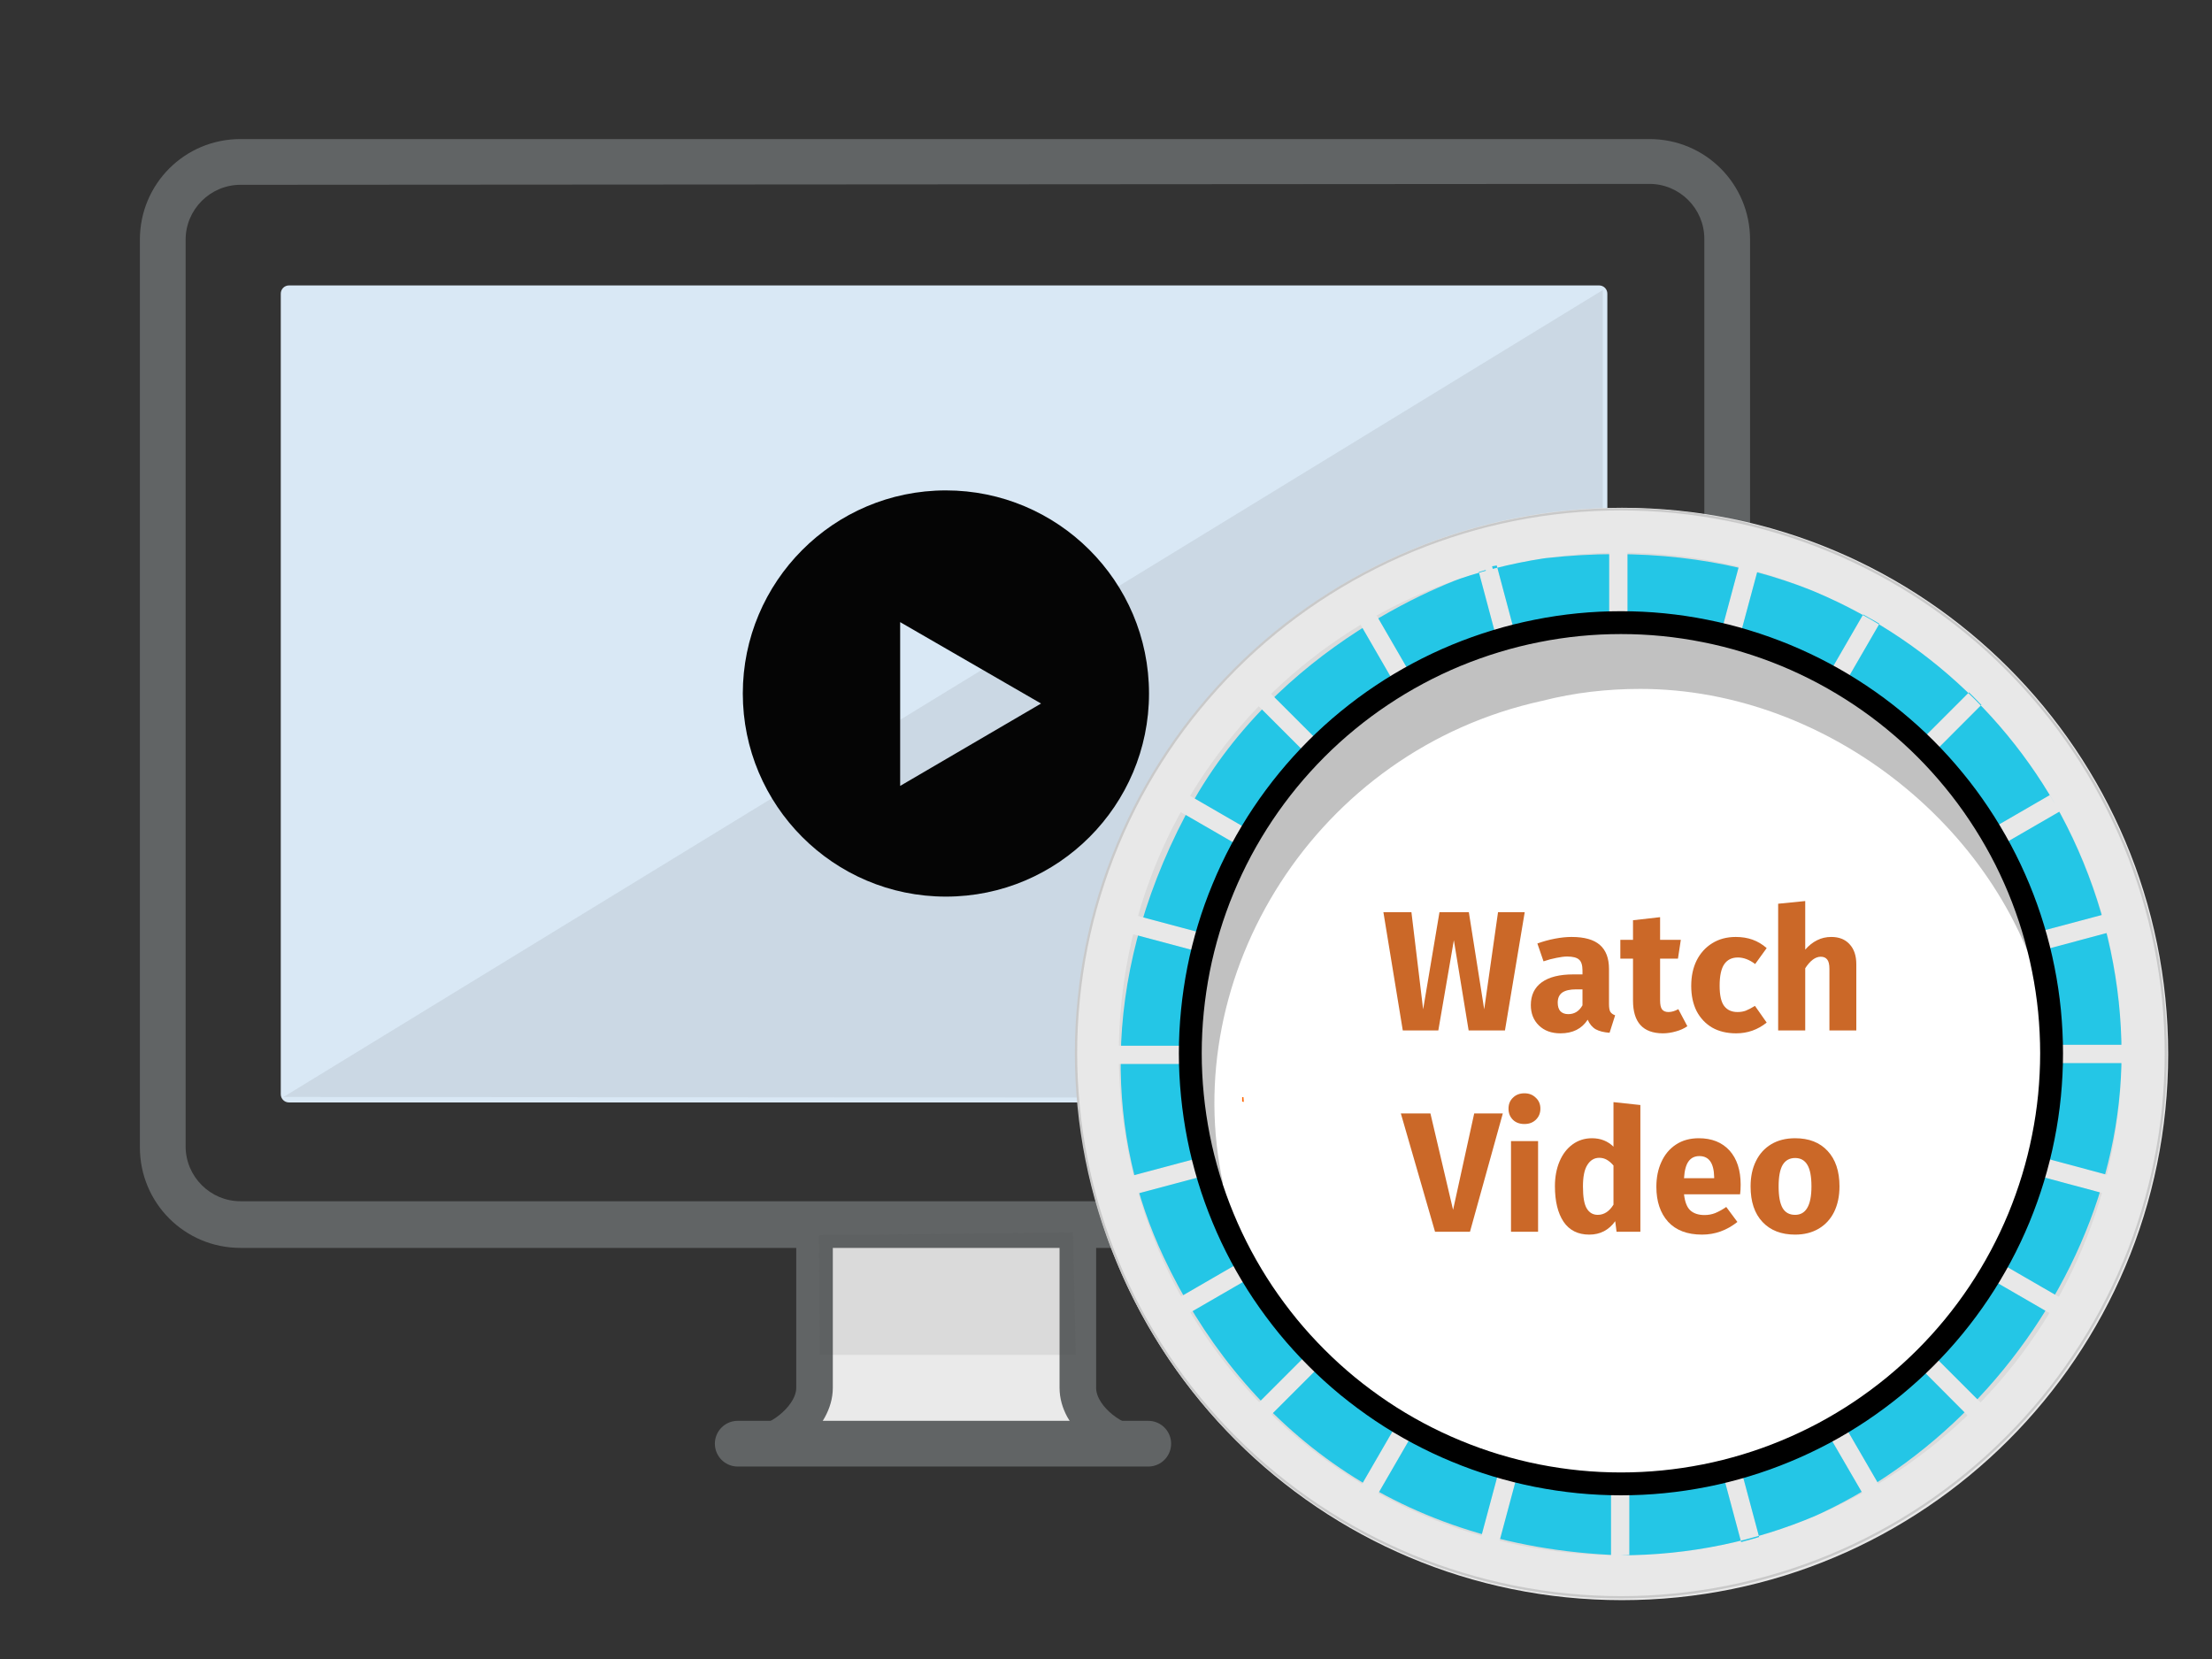 <?xml version="1.0" encoding="UTF-8"?>
<svg xmlns="http://www.w3.org/2000/svg" xmlns:xlink="http://www.w3.org/1999/xlink" width="240" viewBox="0 0 180 135" height="180" preserveAspectRatio="xMidYMid meet">
  <rect x="0" y="0" width="180" height="135" fill="#333333" stroke="none"/>
  <defs>
    <g></g>
    <clipPath id="86ab118746">
      <path d="M 91 44 L 173 44 L 173 127 L 91 127 Z M 91 44 " clip-rule="nonzero"></path>
    </clipPath>
    <clipPath id="691f67ec65">
      <path d="M 172.637 85.766 C 172.637 108.25 154.398 126.562 131.84 126.562 C 109.281 126.562 91.043 108.324 91.043 85.766 C 91.043 63.207 109.281 44.969 131.84 44.969 C 154.398 44.969 172.637 63.207 172.637 85.766 Z M 131.914 55.242 C 115.016 55.242 101.242 68.938 101.242 85.914 C 101.242 102.887 114.941 116.586 131.914 116.586 C 148.891 116.586 162.438 102.887 162.438 85.914 C 162.438 68.938 148.664 55.242 131.914 55.242 Z M 117.547 30.078 L 117.25 31.938 L 116.059 30.523 L 130.352 84.051 L 131.617 85.914 L 131.84 83.68 Z M 91.562 44.594 L 92.309 46.309 L 90.594 45.637 L 129.828 84.871 L 131.84 85.84 L 130.871 83.902 Z M 76.375 70.203 L 77.938 71.395 L 76.004 71.695 L 129.531 85.988 L 131.766 85.766 L 129.906 84.5 Z M 76.004 99.984 L 77.863 100.281 L 76.301 101.473 L 129.828 87.18 L 131.691 85.914 L 129.457 85.691 Z M 90.594 125.969 L 92.309 125.223 L 91.637 126.934 L 130.871 87.699 L 131.84 85.691 L 129.906 86.656 Z M 116.207 141.156 L 117.398 139.59 L 117.695 141.527 L 132.062 88 L 131.84 85.766 L 130.574 87.625 Z M 145.984 141.527 L 146.281 139.664 L 147.473 141.23 L 133.105 87.551 L 131.84 85.691 L 131.617 87.922 Z M 171.895 127.008 L 171.148 125.297 L 173.012 125.969 L 133.777 86.734 L 131.766 85.766 L 132.734 87.699 Z M 187.156 101.398 L 185.594 100.207 L 187.527 99.91 L 134 85.543 L 131.766 85.766 L 133.625 87.031 Z M 187.527 71.621 L 185.668 71.32 L 187.23 70.129 L 133.703 84.426 L 131.84 85.691 L 134.074 85.914 Z M 172.938 45.637 L 171.223 46.383 L 171.895 44.668 L 132.66 83.902 L 131.691 85.914 L 133.703 84.945 Z M 147.324 30.449 L 146.133 31.863 L 145.836 29.93 L 131.469 83.457 L 131.691 85.691 L 132.957 83.828 Z M 132.438 28.215 L 131.691 29.93 L 130.945 28.215 L 130.945 83.68 L 131.691 85.84 L 132.438 83.68 Z M 103.625 35.586 L 103.848 37.449 L 102.285 36.258 L 130.055 84.277 L 131.766 85.691 L 131.395 83.531 Z M 82.332 56.359 L 83.523 57.922 L 81.586 57.699 L 129.605 85.469 L 131.84 85.84 L 130.426 84.203 Z M 74.293 85.094 L 76.004 85.84 L 74.293 86.582 L 129.754 86.582 L 131.914 85.84 L 129.906 85.094 Z M 81.586 113.906 L 83.449 113.684 L 82.258 115.246 L 130.277 87.477 L 131.691 85.766 L 129.531 86.137 Z M 102.434 135.273 L 103.996 134.082 L 103.773 136.016 L 131.543 88 L 131.914 85.766 L 130.277 87.18 Z M 131.094 143.387 L 131.84 141.676 L 132.586 143.387 L 132.586 87.848 L 131.84 85.691 L 131.094 87.699 Z M 159.98 136.016 L 159.758 134.156 L 161.32 135.348 L 133.477 87.328 L 131.766 85.914 L 132.137 88.074 Z M 181.273 115.246 L 180.082 113.684 L 182.02 113.906 L 134 86.137 L 131.766 85.766 L 133.18 87.402 Z M 189.391 86.508 L 187.676 85.766 L 189.391 85.02 L 133.926 85.02 L 131.766 85.766 L 133.777 86.508 Z M 182.02 57.699 L 180.156 57.922 L 181.199 56.359 L 133.254 84.125 L 131.84 85.84 L 134 85.469 Z M 161.246 36.406 L 159.684 37.598 L 159.906 35.66 L 132.137 83.68 L 131.766 85.914 L 133.402 84.5 Z M 161.246 36.406 " clip-rule="nonzero"></path>
    </clipPath>
    <clipPath id="3989eec33a">
      <path d="M 91 45 L 173 45 L 173 127 L 91 127 Z M 91 45 " clip-rule="nonzero"></path>
    </clipPath>
    <clipPath id="94c989b6af">
      <path d="M 172.637 85.766 C 172.637 108.25 154.398 126.562 131.84 126.562 C 109.281 126.562 91.043 108.324 91.043 85.766 C 91.043 63.207 109.281 44.969 131.84 44.969 C 154.398 44.969 172.637 63.207 172.637 85.766 Z M 131.914 55.242 C 115.016 55.242 101.242 68.938 101.242 85.914 C 101.242 102.887 114.941 116.586 131.914 116.586 C 148.891 116.586 162.438 102.887 162.438 85.914 C 162.438 68.938 148.664 55.242 131.914 55.242 Z M 117.547 30.078 L 117.25 31.938 L 116.059 30.523 L 130.352 84.051 L 131.617 85.914 L 131.84 83.68 Z M 91.562 44.594 L 92.309 46.309 L 90.594 45.637 L 129.828 84.871 L 131.84 85.84 L 130.871 83.902 Z M 76.375 70.203 L 77.938 71.395 L 76.004 71.695 L 129.531 85.988 L 131.766 85.766 L 129.906 84.5 Z M 76.004 99.984 L 77.863 100.281 L 76.301 101.473 L 129.828 87.18 L 131.691 85.914 L 129.457 85.691 Z M 90.594 125.969 L 92.309 125.223 L 91.637 126.934 L 130.871 87.699 L 131.84 85.691 L 129.906 86.656 Z M 116.207 141.156 L 117.398 139.59 L 117.695 141.527 L 132.062 88 L 131.84 85.766 L 130.574 87.625 Z M 145.984 141.527 L 146.281 139.664 L 147.473 141.23 L 133.105 87.551 L 131.84 85.691 L 131.617 87.922 Z M 171.895 127.008 L 171.148 125.297 L 173.012 125.969 L 133.777 86.734 L 131.766 85.766 L 132.734 87.699 Z M 187.156 101.398 L 185.594 100.207 L 187.527 99.91 L 134 85.543 L 131.766 85.766 L 133.625 87.031 Z M 187.527 71.621 L 185.668 71.32 L 187.23 70.129 L 133.703 84.426 L 131.84 85.691 L 134.074 85.914 Z M 172.938 45.637 L 171.223 46.383 L 171.895 44.668 L 132.66 83.902 L 131.691 85.914 L 133.703 84.945 Z M 147.324 30.449 L 146.133 31.863 L 145.836 29.93 L 131.469 83.457 L 131.691 85.691 L 132.957 83.828 Z M 132.438 28.215 L 131.691 29.93 L 130.945 28.215 L 130.945 83.68 L 131.691 85.84 L 132.438 83.68 Z M 103.625 35.586 L 103.848 37.449 L 102.285 36.258 L 130.055 84.277 L 131.766 85.691 L 131.395 83.531 Z M 82.332 56.359 L 83.523 57.922 L 81.586 57.699 L 129.605 85.469 L 131.84 85.84 L 130.426 84.203 Z M 74.293 85.094 L 76.004 85.84 L 74.293 86.582 L 129.754 86.582 L 131.914 85.84 L 129.906 85.094 Z M 81.586 113.906 L 83.449 113.684 L 82.258 115.246 L 130.277 87.477 L 131.691 85.766 L 129.531 86.137 Z M 102.434 135.273 L 103.996 134.082 L 103.773 136.016 L 131.543 88 L 131.914 85.766 L 130.277 87.18 Z M 131.094 143.387 L 131.84 141.676 L 132.586 143.387 L 132.586 87.848 L 131.84 85.691 L 131.094 87.699 Z M 159.98 136.016 L 159.758 134.156 L 161.32 135.348 L 133.477 87.328 L 131.766 85.914 L 132.137 88.074 Z M 181.273 115.246 L 180.082 113.684 L 182.02 113.906 L 134 86.137 L 131.766 85.766 L 133.18 87.402 Z M 189.391 86.508 L 187.676 85.766 L 189.391 85.02 L 133.926 85.02 L 131.766 85.766 L 133.777 86.508 Z M 182.02 57.699 L 180.156 57.922 L 181.199 56.359 L 133.254 84.125 L 131.84 85.84 L 134 85.469 Z M 161.246 36.406 L 159.684 37.598 L 159.906 35.66 L 132.137 83.68 L 131.766 85.914 L 133.402 84.5 Z M 161.246 36.406 " clip-rule="nonzero"></path>
    </clipPath>
    <clipPath id="c4a2fc1476">
      <path d="M 70 24 L 179.336 24 L 179.336 134.008 L 70 134.008 Z M 70 24 " clip-rule="nonzero"></path>
    </clipPath>
    <clipPath id="7c7fdd9b70">
      <path d="M 101.148 59.934 L 163.355 59.934 L 163.355 115.812 L 101.148 115.812 Z M 101.148 59.934 " clip-rule="nonzero"></path>
    </clipPath>
    <clipPath id="6556d16441">
      <path d="M 132.16 59.934 C 115.031 59.934 101.148 72.441 101.148 87.875 C 101.148 103.305 115.031 115.812 132.16 115.812 C 149.285 115.812 163.172 103.305 163.172 87.875 C 163.172 72.441 149.285 59.934 132.16 59.934 Z M 132.16 59.934 " clip-rule="nonzero"></path>
    </clipPath>
  </defs>
  <path stroke-linecap="round" transform="matrix(0.744, 0, 0, 0.744, 0.662, 0)" fill-opacity="1" fill="#eaeaea" fill-rule="nonzero" stroke-linejoin="round" d="M 82.201 157.901 C 84.499 157.701 88.198 154.899 88.198 151.798 L 88.198 133.702 L 116.999 133.702 L 116.999 151.798 C 116.999 154.899 120.598 157.602 123.001 157.901 Z M 82.201 157.901 " stroke="#616465" stroke-width="4" stroke-opacity="1" stroke-miterlimit="4"></path>
  <path stroke-linecap="round" transform="matrix(0.744, 0, 0, 0.744, 0.662, 0)" fill="none" stroke-linejoin="round" d="M 79.798 157.901 L 124.701 157.901 " stroke="#616465" stroke-width="5" stroke-opacity="1" stroke-miterlimit="4"></path>
  <path fill="#616465" d="M 134.223 14.965 C 136.68 14.965 138.688 16.973 138.688 19.43 L 138.688 93.285 C 138.688 95.742 136.68 97.75 134.223 97.75 L 19.57 97.75 C 17.113 97.75 15.105 95.742 15.105 93.285 L 15.105 19.504 C 15.105 17.047 17.113 15.039 19.57 15.039 L 134.223 14.965 M 134.223 11.316 L 19.57 11.316 C 15.031 11.316 11.383 14.965 11.383 19.504 L 11.383 93.359 C 11.383 97.898 15.031 101.547 19.57 101.547 L 134.223 101.547 C 138.766 101.547 142.41 97.898 142.41 93.359 L 142.41 19.504 C 142.41 14.965 138.766 11.316 134.223 11.316 Z M 134.223 11.316 " fill-opacity="1" fill-rule="nonzero"></path>
  <path fill="#d9e8f5" d="M 23.516 23.227 L 130.129 23.227 C 130.5 23.227 130.797 23.527 130.797 23.898 L 130.797 89.039 C 130.797 89.414 130.5 89.711 130.129 89.711 L 23.516 89.711 C 23.145 89.711 22.848 89.414 22.848 89.039 L 22.848 23.898 C 22.848 23.527 23.145 23.227 23.516 23.227 Z M 23.516 23.227 " fill-opacity="1" fill-rule="nonzero"></path>
  <path fill="#4d4d4d" d="M 130.426 23.602 L 23.07 89.266 L 130.426 89.34 Z M 130.426 23.602 " fill-opacity="0.1" fill-rule="nonzero"></path>
  <path fill="#050505" d="M 93.5 56.434 C 93.5 65.516 86.129 72.961 76.973 72.961 C 67.812 72.961 60.445 65.516 60.445 56.434 C 60.445 47.348 67.812 39.906 76.973 39.906 C 86.055 39.906 93.5 47.273 93.5 56.434 Z M 84.715 57.25 L 73.25 50.625 L 73.25 63.953 Z M 84.715 57.25 " fill-opacity="1" fill-rule="nonzero"></path>
  <path fill="#444444" d="M 167.723 85.766 C 167.723 86.918 167.668 88.07 167.555 89.215 C 167.441 90.363 167.273 91.504 167.047 92.633 C 166.824 93.766 166.543 94.883 166.207 95.988 C 165.875 97.09 165.484 98.176 165.043 99.242 C 164.602 100.305 164.109 101.348 163.566 102.363 C 163.023 103.383 162.43 104.371 161.789 105.328 C 161.148 106.289 160.461 107.211 159.73 108.105 C 159 108.996 158.227 109.848 157.41 110.664 C 156.594 111.48 155.742 112.254 154.852 112.984 C 153.957 113.719 153.031 114.402 152.074 115.043 C 151.113 115.684 150.129 116.277 149.109 116.82 C 148.094 117.363 147.051 117.855 145.984 118.297 C 144.922 118.738 143.836 119.129 142.73 119.461 C 141.629 119.797 140.512 120.078 139.379 120.301 C 138.25 120.527 137.109 120.695 135.961 120.809 C 134.812 120.922 133.664 120.98 132.512 120.98 C 131.355 120.98 130.207 120.922 129.059 120.809 C 127.91 120.695 126.77 120.527 125.641 120.301 C 124.508 120.078 123.391 119.797 122.289 119.461 C 121.184 119.129 120.102 118.738 119.035 118.297 C 117.969 117.855 116.926 117.363 115.91 116.82 C 114.895 116.277 113.906 115.684 112.945 115.043 C 111.988 114.402 111.062 113.719 110.172 112.984 C 109.277 112.254 108.426 111.48 107.609 110.664 C 106.793 109.848 106.02 108.996 105.289 108.105 C 104.559 107.211 103.871 106.289 103.23 105.328 C 102.59 104.371 101.996 103.383 101.453 102.363 C 100.91 101.348 100.418 100.305 99.977 99.242 C 99.535 98.176 99.148 97.09 98.812 95.988 C 98.477 94.883 98.199 93.766 97.973 92.633 C 97.746 91.504 97.578 90.363 97.465 89.215 C 97.352 88.07 97.297 86.918 97.297 85.766 C 97.297 84.613 97.352 83.461 97.465 82.312 C 97.578 81.164 97.746 80.027 97.973 78.895 C 98.199 77.762 98.477 76.645 98.812 75.543 C 99.148 74.438 99.535 73.355 99.977 72.289 C 100.418 71.223 100.91 70.184 101.453 69.164 C 101.996 68.148 102.59 67.16 103.23 66.199 C 103.871 65.242 104.559 64.316 105.289 63.426 C 106.02 62.535 106.793 61.68 107.609 60.863 C 108.426 60.051 109.277 59.277 110.172 58.543 C 111.062 57.812 111.988 57.125 112.945 56.484 C 113.906 55.844 114.895 55.254 115.91 54.707 C 116.926 54.164 117.969 53.672 119.035 53.23 C 120.102 52.789 121.184 52.402 122.289 52.066 C 123.391 51.73 124.508 51.453 125.641 51.227 C 126.77 51.004 127.91 50.832 129.059 50.719 C 130.207 50.605 131.355 50.551 132.512 50.551 C 133.664 50.551 134.812 50.605 135.961 50.719 C 137.109 50.832 138.25 51.004 139.379 51.227 C 140.512 51.453 141.629 51.73 142.73 52.066 C 143.836 52.402 144.922 52.789 145.984 53.23 C 147.051 53.672 148.094 54.164 149.109 54.707 C 150.129 55.254 151.113 55.844 152.074 56.484 C 153.031 57.125 153.957 57.812 154.852 58.543 C 155.742 59.277 156.594 60.051 157.41 60.863 C 158.227 61.68 159 62.535 159.73 63.426 C 160.461 64.316 161.148 65.242 161.789 66.199 C 162.43 67.16 163.023 68.148 163.566 69.164 C 164.109 70.184 164.602 71.223 165.043 72.289 C 165.484 73.355 165.875 74.438 166.207 75.543 C 166.543 76.645 166.824 77.762 167.047 78.895 C 167.273 80.027 167.441 81.164 167.555 82.312 C 167.668 83.461 167.723 84.613 167.723 85.766 Z M 167.723 85.766 " fill-opacity="1" fill-rule="nonzero"></path>
  <path fill="#ffffff" d="M 173.012 85.766 C 173.012 87.109 172.945 88.449 172.812 89.785 C 172.68 91.121 172.484 92.449 172.223 93.766 C 171.961 95.086 171.633 96.387 171.242 97.672 C 170.855 98.957 170.402 100.223 169.887 101.461 C 169.375 102.703 168.801 103.918 168.168 105.102 C 167.531 106.285 166.844 107.438 166.098 108.555 C 165.352 109.672 164.551 110.75 163.699 111.789 C 162.848 112.828 161.945 113.82 160.996 114.77 C 160.047 115.723 159.051 116.621 158.012 117.473 C 156.973 118.328 155.895 119.125 154.777 119.871 C 153.66 120.617 152.512 121.309 151.328 121.941 C 150.141 122.574 148.93 123.148 147.688 123.664 C 146.445 124.176 145.184 124.629 143.898 125.02 C 142.609 125.41 141.309 125.734 139.992 125.996 C 138.676 126.258 137.348 126.457 136.008 126.59 C 134.672 126.719 133.332 126.785 131.988 126.785 C 130.645 126.785 129.305 126.719 127.969 126.59 C 126.633 126.457 125.305 126.258 123.984 125.996 C 122.668 125.734 121.367 125.41 120.082 125.02 C 118.797 124.629 117.531 124.176 116.289 123.664 C 115.051 123.148 113.836 122.574 112.652 121.941 C 111.469 121.309 110.316 120.617 109.199 119.871 C 108.082 119.125 107.004 118.328 105.965 117.473 C 104.926 116.621 103.934 115.723 102.984 114.77 C 102.031 113.82 101.133 112.828 100.277 111.789 C 99.426 110.75 98.629 109.672 97.883 108.555 C 97.133 107.438 96.445 106.285 95.812 105.102 C 95.18 103.918 94.605 102.703 94.09 101.461 C 93.578 100.223 93.125 98.957 92.734 97.672 C 92.344 96.387 92.02 95.086 91.758 93.766 C 91.492 92.449 91.297 91.121 91.164 89.785 C 91.035 88.449 90.969 87.109 90.969 85.766 C 90.969 84.422 91.035 83.082 91.164 81.742 C 91.297 80.406 91.492 79.078 91.758 77.762 C 92.02 76.445 92.344 75.141 92.734 73.855 C 93.125 72.57 93.578 71.309 94.09 70.066 C 94.605 68.824 95.18 67.613 95.812 66.426 C 96.445 65.242 97.133 64.09 97.883 62.973 C 98.629 61.859 99.426 60.781 100.277 59.742 C 101.133 58.703 102.031 57.707 102.984 56.758 C 103.934 55.809 104.926 54.906 105.965 54.055 C 107.004 53.203 108.082 52.402 109.199 51.656 C 110.316 50.91 111.469 50.219 112.652 49.586 C 113.836 48.953 115.051 48.379 116.289 47.867 C 117.531 47.352 118.797 46.898 120.082 46.512 C 121.367 46.121 122.668 45.793 123.984 45.531 C 125.305 45.27 126.633 45.074 127.969 44.941 C 129.305 44.809 130.645 44.742 131.988 44.742 C 133.332 44.742 134.672 44.809 136.008 44.941 C 137.348 45.074 138.676 45.27 139.992 45.531 C 141.309 45.793 142.609 46.121 143.898 46.512 C 145.184 46.898 146.445 47.352 147.688 47.867 C 148.93 48.379 150.141 48.953 151.328 49.586 C 152.512 50.219 153.66 50.91 154.777 51.656 C 155.895 52.402 156.973 53.203 158.012 54.055 C 159.051 54.906 160.047 55.809 160.996 56.758 C 161.945 57.707 162.848 58.703 163.699 59.742 C 164.551 60.781 165.352 61.859 166.098 62.973 C 166.844 64.09 167.531 65.242 168.168 66.426 C 168.801 67.613 169.375 68.824 169.887 70.066 C 170.402 71.309 170.855 72.57 171.242 73.855 C 171.633 75.141 171.961 76.445 172.223 77.762 C 172.484 79.078 172.68 80.406 172.812 81.742 C 172.945 83.082 173.012 84.422 173.012 85.766 Z M 173.012 85.766 " fill-opacity="1" fill-rule="nonzero"></path>
  <path fill="#e8e8e8" d="M 131.469 50.996 C 151.941 50.996 166.832 65.441 166.832 85.914 C 166.832 106.387 151.941 120.531 131.469 120.531 C 110.996 120.531 96.922 105.793 96.922 85.316 L 97.371 84.352 C 97.371 63.875 112.559 52.859 130.648 50.922 M 131.988 41.32 C 107.422 41.32 87.543 61.195 87.543 85.766 C 87.543 110.332 107.422 130.211 131.988 130.211 C 156.559 130.211 176.434 110.332 176.434 85.766 C 176.434 61.195 156.559 41.32 131.988 41.32 Z M 131.988 41.32 " fill-opacity="1" fill-rule="nonzero"></path>
  <path fill="#444444" d="M 133.477 56.059 C 148.891 56.059 163.332 67.75 166.531 82.34 L 167.277 80.031 C 163.852 64.324 150.078 50.922 132.809 50.922 C 129.906 50.922 127 51.219 124.172 51.891 C 104.145 56.281 93.797 77.055 97.891 95.668 L 99.531 96.336 C 95.809 79.363 107.047 61.047 125.512 57.027 C 128.117 56.359 130.797 56.059 133.477 56.059 " fill-opacity="0.33" fill-rule="nonzero"></path>
  <g fill="#000000" fill-opacity="1">
    <g transform="translate(106.786, 81.712)">
      <g>
        <path d="M 9.812 -9.031 L 9.812 -8.672 L 8.812 -8.5 L 5.188 0.203 L 4.844 0.203 L 1.172 -8.5 L 0.156 -8.672 L 0.156 -9.031 L 3.812 -9.031 L 3.812 -8.672 L 2.594 -8.5 L 5.328 -1.859 L 8.062 -8.5 L 6.875 -8.672 L 6.875 -9.031 Z M 9.812 -9.031 "></path>
      </g>
    </g>
  </g>
  <g fill="#000000" fill-opacity="1">
    <g transform="translate(115.92, 81.712)">
      <g>
        <path d="M 2.547 -8.406 C 2.547 -8.207 2.473 -8.035 2.328 -7.891 C 2.191 -7.742 2.02 -7.672 1.812 -7.672 C 1.613 -7.672 1.441 -7.742 1.297 -7.891 C 1.16 -8.035 1.094 -8.207 1.094 -8.406 C 1.094 -8.602 1.16 -8.773 1.297 -8.922 C 1.441 -9.066 1.613 -9.141 1.812 -9.141 C 2.02 -9.141 2.191 -9.066 2.328 -8.922 C 2.473 -8.773 2.547 -8.602 2.547 -8.406 Z M 2.484 -0.469 L 3.578 -0.297 L 3.578 0 L 0.297 0 L 0.297 -0.297 L 1.375 -0.469 L 1.375 -5.859 L 0.469 -6.031 L 0.469 -6.328 L 2.484 -6.328 Z M 2.484 -0.469 "></path>
      </g>
    </g>
  </g>
  <g fill="#000000" fill-opacity="1">
    <g transform="translate(119.753, 81.712)">
      <g>
        <path d="M 4.875 -0.469 C 4.363 -0.062 3.77 0.141 3.094 0.141 C 1.363 0.141 0.5 -0.941 0.5 -3.109 C 0.5 -4.211 0.742 -5.051 1.234 -5.625 C 1.723 -6.207 2.441 -6.5 3.391 -6.5 C 3.879 -6.5 4.375 -6.445 4.875 -6.344 C 4.844 -6.488 4.828 -6.863 4.828 -7.469 L 4.828 -9.109 L 3.766 -9.266 L 3.766 -9.578 L 5.953 -9.578 L 5.953 -0.469 L 6.734 -0.297 L 6.734 0 L 4.953 0 Z M 1.719 -3.109 C 1.719 -2.254 1.859 -1.613 2.141 -1.188 C 2.43 -0.77 2.875 -0.562 3.469 -0.562 C 3.969 -0.562 4.422 -0.648 4.828 -0.828 L 4.828 -5.828 C 4.43 -5.91 3.977 -5.953 3.469 -5.953 C 2.301 -5.953 1.719 -5.004 1.719 -3.109 Z M 1.719 -3.109 "></path>
      </g>
    </g>
  </g>
  <g fill="#000000" fill-opacity="1">
    <g transform="translate(126.651, 81.712)">
      <g>
        <path d="M 1.75 -3.188 L 1.75 -3.062 C 1.75 -2.445 1.816 -1.969 1.953 -1.625 C 2.086 -1.281 2.297 -1.016 2.578 -0.828 C 2.867 -0.648 3.25 -0.562 3.719 -0.562 C 3.957 -0.562 4.242 -0.582 4.578 -0.625 C 4.91 -0.664 5.18 -0.711 5.391 -0.766 L 5.391 -0.391 C 5.18 -0.242 4.891 -0.117 4.516 -0.016 C 4.148 0.086 3.77 0.141 3.375 0.141 C 2.395 0.141 1.676 -0.125 1.219 -0.656 C 0.758 -1.188 0.531 -2.039 0.531 -3.219 C 0.531 -4.32 0.758 -5.145 1.219 -5.688 C 1.688 -6.227 2.352 -6.5 3.219 -6.5 C 4.832 -6.5 5.641 -5.578 5.641 -3.734 L 5.641 -3.188 Z M 3.219 -5.969 C 2.75 -5.969 2.391 -5.773 2.141 -5.391 C 1.891 -5.016 1.766 -4.457 1.766 -3.719 L 4.469 -3.719 C 4.469 -4.531 4.363 -5.109 4.156 -5.453 C 3.957 -5.797 3.645 -5.969 3.219 -5.969 Z M 3.219 -5.969 "></path>
      </g>
    </g>
  </g>
  <g fill="#000000" fill-opacity="1">
    <g transform="translate(132.775, 81.712)">
      <g>
        <path d="M 6.375 -3.203 C 6.375 -0.973 5.383 0.141 3.406 0.141 C 2.457 0.141 1.738 -0.145 1.25 -0.719 C 0.77 -1.289 0.531 -2.117 0.531 -3.203 C 0.531 -4.266 0.77 -5.078 1.25 -5.641 C 1.738 -6.211 2.477 -6.5 3.469 -6.5 C 4.426 -6.5 5.148 -6.223 5.641 -5.672 C 6.129 -5.117 6.375 -4.297 6.375 -3.203 Z M 5.156 -3.203 C 5.156 -4.172 5.016 -4.875 4.734 -5.312 C 4.453 -5.75 4.008 -5.969 3.406 -5.969 C 2.82 -5.969 2.395 -5.754 2.125 -5.328 C 1.863 -4.91 1.734 -4.203 1.734 -3.203 C 1.734 -2.18 1.867 -1.457 2.141 -1.031 C 2.41 -0.602 2.832 -0.391 3.406 -0.391 C 4 -0.391 4.438 -0.609 4.719 -1.047 C 5.008 -1.492 5.156 -2.211 5.156 -3.203 Z M 5.156 -3.203 "></path>
      </g>
    </g>
  </g>
  <g fill="#000000" fill-opacity="1">
    <g transform="translate(139.673, 81.712)">
      <g></g>
    </g>
  </g>
  <g fill="#000000" fill-opacity="1">
    <g transform="translate(143.122, 81.712)">
      <g>
        <path d="M 6.656 -7.297 C 6.656 -6.941 6.582 -6.633 6.438 -6.375 C 6.289 -6.125 6.078 -5.898 5.797 -5.703 C 5.523 -5.516 5.066 -5.297 4.422 -5.047 L 7.266 -2.453 C 7.703 -3.336 7.938 -4.148 7.969 -4.891 L 7 -5.078 L 7 -5.438 L 10.078 -5.438 L 10.078 -5.078 L 9.156 -4.891 C 8.812 -3.703 8.367 -2.711 7.828 -1.922 L 9.375 -0.531 L 10.484 -0.359 L 10.484 0 L 8.172 0 L 7.016 -1.047 C 6.547 -0.629 6.055 -0.328 5.547 -0.141 C 5.035 0.047 4.477 0.141 3.875 0.141 C 2.758 0.141 1.922 -0.078 1.359 -0.516 C 0.805 -0.953 0.531 -1.578 0.531 -2.391 C 0.531 -2.828 0.609 -3.203 0.766 -3.516 C 0.93 -3.836 1.148 -4.109 1.422 -4.328 C 1.703 -4.547 2.145 -4.77 2.75 -5 C 2.07 -5.656 1.734 -6.391 1.734 -7.203 C 1.734 -7.848 1.945 -8.336 2.375 -8.672 C 2.812 -9.004 3.438 -9.172 4.25 -9.172 C 5.031 -9.172 5.625 -9.008 6.031 -8.688 C 6.445 -8.375 6.656 -7.91 6.656 -7.297 Z M 4.062 -0.438 C 5.031 -0.438 5.859 -0.781 6.547 -1.469 L 3.188 -4.547 C 2.719 -4.348 2.375 -4.078 2.156 -3.734 C 1.945 -3.391 1.844 -2.969 1.844 -2.469 C 1.844 -1.82 2.031 -1.32 2.406 -0.969 C 2.789 -0.613 3.344 -0.438 4.062 -0.438 Z M 2.922 -7.344 C 2.922 -6.613 3.27 -5.988 3.969 -5.469 C 4.395 -5.625 4.703 -5.781 4.891 -5.938 C 5.086 -6.094 5.234 -6.281 5.328 -6.5 C 5.43 -6.727 5.484 -7.008 5.484 -7.344 C 5.484 -8.207 5.07 -8.641 4.25 -8.641 C 3.781 -8.641 3.441 -8.531 3.234 -8.312 C 3.023 -8.094 2.922 -7.77 2.922 -7.344 Z M 2.922 -7.344 "></path>
      </g>
    </g>
  </g>
  <g fill="#ff6600" fill-opacity="1">
    <g transform="translate(101.063, 98.311)">
      <g>
        <path d="M 9.25 0.203 L 8.906 0.203 L 6.562 -6.016 L 4.156 0.203 L 3.797 0.203 L 0.797 -8.5 L 0.016 -8.672 L 0.016 -9.031 L 3.469 -9.031 L 3.469 -8.672 L 2.141 -8.5 L 4.281 -2.141 L 6.719 -8.406 L 7.016 -8.406 L 9.359 -2.141 L 11.406 -8.5 L 10 -8.672 L 10 -9.031 L 13 -9.031 L 13 -8.672 L 12.203 -8.5 Z M 9.25 0.203 "></path>
      </g>
    </g>
  </g>
  <g fill="#ff6600" fill-opacity="1">
    <g transform="translate(112.979, 98.311)">
      <g>
        <path d="M 1.75 -3.188 L 1.75 -3.062 C 1.75 -2.445 1.816 -1.969 1.953 -1.625 C 2.086 -1.281 2.297 -1.016 2.578 -0.828 C 2.867 -0.648 3.25 -0.562 3.719 -0.562 C 3.957 -0.562 4.242 -0.582 4.578 -0.625 C 4.91 -0.664 5.18 -0.711 5.391 -0.766 L 5.391 -0.391 C 5.18 -0.242 4.891 -0.117 4.516 -0.016 C 4.148 0.086 3.77 0.141 3.375 0.141 C 2.395 0.141 1.676 -0.125 1.219 -0.656 C 0.758 -1.188 0.531 -2.039 0.531 -3.219 C 0.531 -4.32 0.758 -5.145 1.219 -5.688 C 1.688 -6.227 2.352 -6.5 3.219 -6.5 C 4.832 -6.5 5.641 -5.578 5.641 -3.734 L 5.641 -3.188 Z M 3.219 -5.969 C 2.75 -5.969 2.391 -5.773 2.141 -5.391 C 1.891 -5.016 1.766 -4.457 1.766 -3.719 L 4.469 -3.719 C 4.469 -4.531 4.363 -5.109 4.156 -5.453 C 3.957 -5.797 3.645 -5.969 3.219 -5.969 Z M 3.219 -5.969 "></path>
      </g>
    </g>
  </g>
  <g fill="#ff6600" fill-opacity="1">
    <g transform="translate(119.102, 98.311)">
      <g>
        <path d="M 5.156 -3.344 C 5.156 -4.164 5.008 -4.781 4.719 -5.188 C 4.438 -5.594 3.992 -5.797 3.391 -5.797 C 3.129 -5.797 2.867 -5.77 2.609 -5.719 C 2.348 -5.676 2.16 -5.629 2.047 -5.578 L 2.047 -0.547 C 2.422 -0.473 2.867 -0.438 3.391 -0.438 C 4.016 -0.438 4.461 -0.68 4.734 -1.172 C 5.016 -1.66 5.156 -2.383 5.156 -3.344 Z M 0.922 -9.109 L 0 -9.266 L 0 -9.578 L 2.047 -9.578 L 2.047 -7.312 C 2.047 -7.07 2.031 -6.625 2 -5.969 C 2.445 -6.32 3.016 -6.5 3.703 -6.5 C 4.555 -6.5 5.211 -6.238 5.672 -5.719 C 6.141 -5.195 6.375 -4.406 6.375 -3.344 C 6.375 -2.207 6.117 -1.344 5.609 -0.75 C 5.109 -0.156 4.379 0.141 3.422 0.141 C 3.035 0.141 2.609 0.094 2.141 0 C 1.68 -0.082 1.273 -0.191 0.922 -0.328 Z M 0.922 -9.109 "></path>
      </g>
    </g>
  </g>
  <g fill="#ff6600" fill-opacity="1">
    <g transform="translate(126, 98.311)">
      <g>
        <path d="M 2.547 -8.406 C 2.547 -8.207 2.473 -8.035 2.328 -7.891 C 2.191 -7.742 2.02 -7.672 1.812 -7.672 C 1.613 -7.672 1.441 -7.742 1.297 -7.891 C 1.16 -8.035 1.094 -8.207 1.094 -8.406 C 1.094 -8.602 1.16 -8.773 1.297 -8.922 C 1.441 -9.066 1.613 -9.141 1.812 -9.141 C 2.02 -9.141 2.191 -9.066 2.328 -8.922 C 2.473 -8.773 2.547 -8.602 2.547 -8.406 Z M 2.484 -0.469 L 3.578 -0.297 L 3.578 0 L 0.297 0 L 0.297 -0.297 L 1.375 -0.469 L 1.375 -5.859 L 0.469 -6.031 L 0.469 -6.328 L 2.484 -6.328 Z M 2.484 -0.469 "></path>
      </g>
    </g>
  </g>
  <g fill="#ff6600" fill-opacity="1">
    <g transform="translate(129.834, 98.311)">
      <g>
        <path d="M 2.188 -5.828 C 2.531 -6.016 2.895 -6.172 3.281 -6.297 C 3.676 -6.43 4.004 -6.5 4.266 -6.5 C 4.816 -6.5 5.227 -6.336 5.5 -6.016 C 5.781 -5.703 5.922 -5.242 5.922 -4.641 L 5.922 -0.469 L 6.688 -0.297 L 6.688 0 L 3.969 0 L 3.969 -0.297 L 4.797 -0.469 L 4.797 -4.516 C 4.797 -4.891 4.703 -5.18 4.516 -5.391 C 4.336 -5.609 4.062 -5.719 3.688 -5.719 C 3.281 -5.719 2.785 -5.648 2.203 -5.516 L 2.203 -0.469 L 3.047 -0.297 L 3.047 0 L 0.312 0 L 0.312 -0.297 L 1.078 -0.469 L 1.078 -5.859 L 0.312 -6.031 L 0.312 -6.328 L 2.125 -6.328 Z M 2.188 -5.828 "></path>
      </g>
    </g>
  </g>
  <g fill="#ff6600" fill-opacity="1">
    <g transform="translate(136.732, 98.311)">
      <g>
        <path d="M 3.125 -6.469 C 3.82 -6.469 4.332 -6.328 4.656 -6.047 C 4.977 -5.766 5.141 -5.332 5.141 -4.75 L 5.141 -0.469 L 5.938 -0.297 L 5.938 0 L 4.203 0 L 4.062 -0.641 C 3.551 -0.117 2.898 0.141 2.109 0.141 C 1.023 0.141 0.484 -0.488 0.484 -1.75 C 0.484 -2.176 0.566 -2.523 0.734 -2.797 C 0.898 -3.078 1.16 -3.289 1.516 -3.438 C 1.879 -3.582 2.398 -3.66 3.078 -3.672 L 4.031 -3.703 L 4.031 -4.688 C 4.031 -5.125 3.945 -5.445 3.781 -5.656 C 3.625 -5.863 3.379 -5.969 3.047 -5.969 C 2.598 -5.969 2.188 -5.859 1.812 -5.641 L 1.594 -4.859 L 1.219 -4.859 L 1.219 -6.234 C 1.938 -6.391 2.57 -6.469 3.125 -6.469 Z M 4.031 -3.234 L 3.141 -3.203 C 2.547 -3.18 2.141 -3.062 1.922 -2.844 C 1.711 -2.633 1.609 -2.285 1.609 -1.797 C 1.609 -1.004 1.926 -0.609 2.562 -0.609 C 2.875 -0.609 3.141 -0.641 3.359 -0.703 C 3.578 -0.773 3.801 -0.867 4.031 -0.984 Z M 4.031 -3.234 "></path>
      </g>
    </g>
  </g>
  <g fill="#ff6600" fill-opacity="1">
    <g transform="translate(142.855, 98.311)">
      <g>
        <path d="M 4.469 -6.5 L 4.469 -4.797 L 4.188 -4.797 L 3.797 -5.531 C 3.566 -5.531 3.297 -5.5 2.984 -5.438 C 2.68 -5.375 2.422 -5.297 2.203 -5.203 L 2.203 -0.469 L 3.281 -0.297 L 3.281 0 L 0.281 0 L 0.281 -0.297 L 1.078 -0.469 L 1.078 -5.859 L 0.281 -6.031 L 0.281 -6.328 L 2.125 -6.328 L 2.188 -5.547 C 2.457 -5.766 2.82 -5.977 3.281 -6.188 C 3.738 -6.395 4.102 -6.5 4.375 -6.5 Z M 4.469 -6.5 "></path>
      </g>
    </g>
  </g>
  <g fill="#ff6600" fill-opacity="1">
    <g transform="translate(147.449, 98.311)">
      <g>
        <path d="M 4.875 -1.781 C 4.875 -1.145 4.672 -0.664 4.266 -0.344 C 3.867 -0.02 3.285 0.141 2.516 0.141 C 2.203 0.141 1.852 0.102 1.469 0.031 C 1.094 -0.031 0.797 -0.102 0.578 -0.188 L 0.578 -1.734 L 0.875 -1.734 L 1.219 -0.859 C 1.551 -0.547 1.988 -0.391 2.531 -0.391 C 3.395 -0.391 3.828 -0.766 3.828 -1.516 C 3.828 -2.066 3.484 -2.457 2.797 -2.688 L 2.203 -2.891 C 1.742 -3.035 1.41 -3.18 1.203 -3.328 C 1.004 -3.484 0.848 -3.672 0.734 -3.891 C 0.617 -4.117 0.562 -4.391 0.562 -4.703 C 0.562 -5.254 0.75 -5.691 1.125 -6.016 C 1.508 -6.336 2.023 -6.5 2.672 -6.5 C 3.141 -6.5 3.719 -6.43 4.406 -6.297 L 4.406 -4.906 L 4.094 -4.906 L 3.812 -5.641 C 3.57 -5.859 3.195 -5.969 2.688 -5.969 C 2.32 -5.969 2.039 -5.875 1.844 -5.688 C 1.656 -5.508 1.562 -5.27 1.562 -4.969 C 1.562 -4.707 1.648 -4.488 1.828 -4.312 C 2.004 -4.145 2.266 -4 2.609 -3.875 C 3.273 -3.656 3.707 -3.492 3.906 -3.391 C 4.102 -3.285 4.273 -3.156 4.422 -3 C 4.566 -2.852 4.676 -2.68 4.75 -2.484 C 4.832 -2.297 4.875 -2.062 4.875 -1.781 Z M 4.875 -1.781 "></path>
      </g>
    </g>
  </g>
  <path fill="#4d4d4d" d="M 87.32 100.281 L 66.625 100.504 L 66.699 110.258 L 87.543 110.258 Z M 87.32 100.281 " fill-opacity="0.1" fill-rule="nonzero"></path>
  <path stroke-linecap="butt" transform="matrix(0.744, 0, 0, 0.744, 0.662, 0)" fill="none" stroke-linejoin="miter" d="M 235.999 115.201 C 235.999 117.148 235.904 119.094 235.715 121.031 C 235.521 122.972 235.238 124.898 234.855 126.807 C 234.472 128.717 234 130.606 233.433 132.474 C 232.866 134.337 232.211 136.168 231.465 137.968 C 230.715 139.773 229.881 141.53 228.963 143.246 C 228.044 144.967 227.042 146.635 225.956 148.257 C 224.87 149.878 223.711 151.442 222.472 152.948 C 221.234 154.453 219.922 155.896 218.542 157.271 C 217.162 158.651 215.719 159.957 214.208 161.196 C 212.702 162.429 211.134 163.588 209.512 164.674 C 207.891 165.755 206.217 166.757 204.496 167.676 C 202.775 168.594 201.012 169.423 199.207 170.173 C 197.402 170.918 195.571 171.574 193.703 172.135 C 191.835 172.702 189.941 173.174 188.026 173.557 C 186.111 173.935 184.185 174.224 182.244 174.413 C 180.298 174.607 178.351 174.701 176.399 174.701 C 174.447 174.701 172.501 174.607 170.559 174.413 C 168.618 174.224 166.687 173.935 164.772 173.557 C 162.857 173.174 160.968 172.702 159.1 172.135 C 157.232 171.574 155.396 170.918 153.591 170.173 C 151.791 169.423 150.028 168.594 148.307 167.676 C 146.581 166.757 144.912 165.755 143.286 164.674 C 141.665 163.588 140.101 162.429 138.59 161.196 C 137.079 159.957 135.636 158.651 134.256 157.271 C 132.876 155.896 131.569 154.453 130.331 152.948 C 129.088 151.442 127.928 149.878 126.842 148.257 C 125.761 146.635 124.759 144.967 123.835 143.246 C 122.917 141.53 122.083 139.773 121.338 137.968 C 120.588 136.168 119.932 134.337 119.365 132.474 C 118.798 130.606 118.326 128.717 117.943 126.807 C 117.565 124.898 117.277 122.972 117.088 121.031 C 116.894 119.094 116.799 117.148 116.799 115.201 C 116.799 113.249 116.894 111.308 117.088 109.367 C 117.277 107.431 117.565 105.505 117.943 103.59 C 118.326 101.68 118.798 99.791 119.365 97.928 C 119.932 96.066 120.588 94.229 121.338 92.43 C 122.083 90.63 122.917 88.872 123.835 87.151 C 124.759 85.435 125.761 83.762 126.842 82.146 C 127.928 80.524 129.088 78.961 130.331 77.455 C 131.569 75.949 132.876 74.506 134.256 73.126 C 135.636 71.752 137.079 70.44 138.59 69.207 C 140.101 67.969 141.665 66.809 143.286 65.728 C 144.912 64.647 146.581 63.645 148.307 62.727 C 150.028 61.809 151.791 60.974 153.591 60.229 C 155.396 59.484 157.232 58.828 159.1 58.262 C 160.968 57.695 162.857 57.223 164.772 56.845 C 166.687 56.462 168.618 56.179 170.559 55.985 C 172.501 55.796 174.447 55.701 176.399 55.701 C 178.351 55.701 180.298 55.796 182.244 55.985 C 184.185 56.179 186.111 56.462 188.026 56.845 C 189.941 57.223 191.835 57.695 193.703 58.262 C 195.571 58.828 197.402 59.484 199.207 60.229 C 201.012 60.974 202.775 61.809 204.496 62.727 C 206.217 63.645 207.891 64.647 209.512 65.728 C 211.134 66.809 212.702 67.969 214.208 69.207 C 215.719 70.44 217.162 71.752 218.542 73.126 C 219.922 74.506 221.234 75.949 222.472 77.455 C 223.711 78.961 224.87 80.524 225.956 82.146 C 227.042 83.762 228.044 85.435 228.963 87.151 C 229.881 88.872 230.715 90.63 231.465 92.43 C 232.211 94.229 232.866 96.066 233.433 97.928 C 234 99.791 234.472 101.68 234.855 103.59 C 235.238 105.505 235.521 107.431 235.715 109.367 C 235.904 111.308 235.999 113.249 235.999 115.201 Z M 235.999 115.201 " stroke="#c9c9c9" stroke-width="0.25" stroke-opacity="1" stroke-miterlimit="10"></path>
  <g clip-path="url(#86ab118746)">
    <g clip-path="url(#691f67ec65)">
      <path fill="#dbdbdb" d="M 172.637 85.766 C 172.637 108.25 154.398 126.562 131.84 126.562 C 109.281 126.562 91.043 108.324 91.043 85.766 C 91.043 63.207 109.281 44.969 131.84 44.969 C 154.398 44.969 172.637 63.207 172.637 85.766 Z M 131.691 50.996 C 110.695 51.965 97 69.312 97 86.211 C 97 103.109 111.664 120.68 131.469 120.457 C 154.027 120.234 166.906 102.59 166.906 85.691 L 166.383 82.266 C 166.383 65.367 148.516 50.254 131.691 50.996 Z M 131.691 50.996 " fill-opacity="1" fill-rule="nonzero"></path>
    </g>
  </g>
  <g clip-path="url(#3989eec33a)">
    <g clip-path="url(#94c989b6af)">
      <path fill="#24c6e6" d="M 122.387 52.41 C 97.074 62.164 91.859 84.797 102.434 103.633 C 111.59 119.863 132.438 124.625 149.41 115.691 C 159.387 110.406 163.406 100.656 164.375 98.199 C 168.395 88 167.129 76.758 161.918 67.898 C 156.406 58.59 142.934 47.422 123.055 52.41 L 121.418 46.082 C 153.281 39.98 172.637 63.207 172.637 85.766 C 172.637 106.984 153.504 127.383 131.84 126.562 C 112.93 125.891 100.797 115.32 94.691 102.293 C 90.223 92.836 89.254 80.105 96.477 66.332 C 103.773 52.336 118.363 47.051 120.895 46.383 Z M 122.387 52.41 " fill-opacity="1" fill-rule="nonzero"></path>
    </g>
  </g>
  <g clip-path="url(#c4a2fc1476)">
    <path stroke-linecap="butt" transform="matrix(0.744, 0, 0, 0.744, 0.662, 0)" fill="none" stroke-linejoin="miter" d="M 223.501 115.201 C 223.501 116.744 223.422 118.281 223.275 119.819 C 223.123 121.351 222.897 122.877 222.593 124.389 C 222.294 125.9 221.921 127.395 221.47 128.875 C 221.024 130.349 220.505 131.797 219.917 133.224 C 219.324 134.652 218.668 136.042 217.939 137.401 C 217.21 138.765 216.417 140.087 215.562 141.368 C 214.707 142.648 213.789 143.886 212.807 145.082 C 211.831 146.273 210.798 147.412 209.706 148.503 C 208.615 149.595 207.471 150.628 206.28 151.61 C 205.089 152.585 203.851 153.504 202.565 154.364 C 201.285 155.219 199.963 156.012 198.604 156.741 C 197.24 157.465 195.849 158.126 194.422 158.714 C 193 159.307 191.547 159.826 190.073 160.272 C 188.598 160.718 187.103 161.096 185.586 161.395 C 184.075 161.694 182.554 161.92 181.016 162.072 C 179.479 162.224 177.942 162.298 176.399 162.298 C 174.856 162.298 173.319 162.224 171.782 162.072 C 170.25 161.92 168.723 161.694 167.212 161.395 C 165.701 161.096 164.205 160.718 162.726 160.272 C 161.251 159.826 159.803 159.307 158.376 158.714 C 156.949 158.126 155.558 157.465 154.199 156.741 C 152.835 156.012 151.513 155.219 150.233 154.364 C 148.952 153.504 147.714 152.585 146.518 151.61 C 145.327 150.628 144.188 149.595 143.097 148.503 C 142.006 147.412 140.972 146.273 139.991 145.082 C 139.015 143.886 138.097 142.648 137.236 141.368 C 136.381 140.087 135.589 138.765 134.859 137.401 C 134.135 136.042 133.474 134.652 132.886 133.224 C 132.294 131.797 131.774 130.349 131.328 128.875 C 130.882 127.395 130.504 125.9 130.205 124.389 C 129.906 122.877 129.681 121.351 129.528 119.819 C 129.376 118.281 129.298 116.744 129.298 115.201 C 129.298 113.659 129.376 112.116 129.528 110.584 C 129.681 109.047 129.906 107.525 130.205 106.009 C 130.504 104.498 130.882 103.002 131.328 101.528 C 131.774 100.053 132.294 98.6 132.886 97.178 C 133.474 95.751 134.135 94.355 134.859 92.996 C 135.589 91.637 136.381 90.315 137.236 89.035 C 138.097 87.749 139.015 86.511 139.991 85.32 C 140.972 84.129 142.006 82.985 143.097 81.894 C 144.188 80.802 145.327 79.769 146.518 78.793 C 147.714 77.812 148.952 76.894 150.233 76.038 C 151.513 75.183 152.835 74.391 154.199 73.661 C 155.558 72.932 156.949 72.276 158.376 71.683 C 159.803 71.096 161.251 70.576 162.726 70.13 C 164.205 69.679 165.701 69.306 167.212 69.007 C 168.723 68.703 170.25 68.477 171.782 68.325 C 173.319 68.173 174.856 68.1 176.399 68.1 C 177.942 68.1 179.479 68.173 181.016 68.325 C 182.554 68.477 184.075 68.703 185.586 69.007 C 187.103 69.306 188.598 69.679 190.073 70.13 C 191.547 70.576 193 71.096 194.422 71.683 C 195.849 72.276 197.24 72.932 198.604 73.661 C 199.963 74.391 201.285 75.183 202.565 76.038 C 203.851 76.894 205.089 77.812 206.28 78.793 C 207.471 79.769 208.615 80.802 209.706 81.894 C 210.798 82.985 211.831 84.129 212.807 85.32 C 213.789 86.511 214.707 87.749 215.562 89.035 C 216.417 90.315 217.21 91.637 217.939 92.996 C 218.668 94.355 219.324 95.751 219.917 97.178 C 220.505 98.6 221.024 100.053 221.47 101.528 C 221.921 103.002 222.294 104.498 222.593 106.009 C 222.897 107.525 223.123 109.047 223.275 110.584 C 223.422 112.116 223.501 113.659 223.501 115.201 Z M 223.501 115.201 " stroke="#000000" stroke-width="2.5" stroke-opacity="1" stroke-miterlimit="10"></path>
  </g>
  <g clip-path="url(#7c7fdd9b70)">
    <g clip-path="url(#6556d16441)">
      <path fill="#ffffff" d="M 101.148 59.934 L 163.137 59.934 L 163.137 115.812 L 101.148 115.812 Z M 101.148 59.934 " fill-opacity="1" fill-rule="nonzero"></path>
    </g>
  </g>
  <g fill="#cb6828" fill-opacity="1">
    <g transform="translate(112.448, 83.853)">
      <g>
        <path d="M 11.625 -9.625 L 10.016 0 L 7.062 0 L 5.859 -7.344 L 4.594 0 L 1.703 0 L 0.125 -9.625 L 2.406 -9.625 L 3.359 -1.719 L 4.688 -9.625 L 7.078 -9.625 L 8.328 -1.719 L 9.453 -9.625 Z M 11.625 -9.625 "></path>
      </g>
    </g>
  </g>
  <g fill="#cb6828" fill-opacity="1">
    <g transform="translate(124.212, 83.853)">
      <g>
        <path d="M 6.719 -2.141 C 6.719 -1.859 6.754 -1.648 6.828 -1.516 C 6.91 -1.391 7.039 -1.297 7.219 -1.234 L 6.766 0.188 C 6.305 0.156 5.93 0.062 5.641 -0.094 C 5.359 -0.258 5.141 -0.52 4.984 -0.875 C 4.504 -0.133 3.766 0.234 2.766 0.234 C 2.035 0.234 1.453 0.02 1.016 -0.406 C 0.578 -0.832 0.359 -1.383 0.359 -2.062 C 0.359 -2.875 0.656 -3.492 1.25 -3.922 C 1.844 -4.348 2.695 -4.562 3.812 -4.562 L 4.562 -4.562 L 4.562 -4.875 C 4.562 -5.312 4.469 -5.609 4.281 -5.766 C 4.102 -5.93 3.781 -6.016 3.312 -6.016 C 3.07 -6.016 2.781 -5.977 2.438 -5.906 C 2.102 -5.844 1.754 -5.75 1.391 -5.625 L 0.891 -7.078 C 1.348 -7.242 1.82 -7.375 2.312 -7.469 C 2.801 -7.562 3.254 -7.609 3.672 -7.609 C 4.723 -7.609 5.492 -7.391 5.984 -6.953 C 6.473 -6.523 6.719 -5.875 6.719 -5 Z M 3.406 -1.328 C 3.906 -1.328 4.289 -1.566 4.562 -2.047 L 4.562 -3.344 L 4.031 -3.344 C 3.531 -3.344 3.156 -3.254 2.906 -3.078 C 2.664 -2.898 2.547 -2.629 2.547 -2.266 C 2.547 -1.961 2.617 -1.727 2.766 -1.562 C 2.922 -1.406 3.133 -1.328 3.406 -1.328 Z M 3.406 -1.328 "></path>
      </g>
    </g>
  </g>
  <g fill="#cb6828" fill-opacity="1">
    <g transform="translate(131.823, 83.853)">
      <g>
        <path d="M 5.484 -0.344 C 5.211 -0.156 4.898 -0.016 4.547 0.078 C 4.191 0.18 3.836 0.234 3.484 0.234 C 1.867 0.223 1.062 -0.664 1.062 -2.438 L 1.062 -5.844 L 0.031 -5.844 L 0.031 -7.375 L 1.062 -7.375 L 1.062 -8.969 L 3.266 -9.219 L 3.266 -7.375 L 4.953 -7.375 L 4.719 -5.844 L 3.266 -5.844 L 3.266 -2.453 C 3.266 -2.109 3.316 -1.863 3.422 -1.719 C 3.535 -1.57 3.711 -1.5 3.953 -1.5 C 4.203 -1.5 4.469 -1.578 4.75 -1.734 Z M 5.484 -0.344 "></path>
      </g>
    </g>
  </g>
  <g fill="#cb6828" fill-opacity="1">
    <g transform="translate(137.184, 83.853)">
      <g>
        <path d="M 4.062 -7.609 C 4.562 -7.609 5.016 -7.535 5.422 -7.391 C 5.836 -7.242 6.223 -7.016 6.578 -6.703 L 5.641 -5.406 C 5.172 -5.758 4.703 -5.938 4.234 -5.938 C 3.742 -5.938 3.375 -5.754 3.125 -5.391 C 2.875 -5.023 2.75 -4.441 2.75 -3.641 C 2.75 -2.859 2.875 -2.305 3.125 -1.984 C 3.375 -1.66 3.734 -1.5 4.203 -1.5 C 4.453 -1.5 4.676 -1.535 4.875 -1.609 C 5.082 -1.691 5.332 -1.82 5.625 -2 L 6.578 -0.641 C 5.848 -0.055 5.02 0.234 4.094 0.234 C 3.344 0.234 2.691 0.078 2.141 -0.234 C 1.598 -0.555 1.176 -1.004 0.875 -1.578 C 0.582 -2.16 0.438 -2.844 0.438 -3.625 C 0.438 -4.406 0.582 -5.094 0.875 -5.688 C 1.176 -6.289 1.598 -6.758 2.141 -7.094 C 2.691 -7.438 3.332 -7.609 4.062 -7.609 Z M 4.062 -7.609 "></path>
      </g>
    </g>
  </g>
  <g fill="#cb6828" fill-opacity="1">
    <g transform="translate(143.837, 83.853)">
      <g>
        <path d="M 5.188 -7.609 C 5.82 -7.609 6.316 -7.41 6.672 -7.016 C 7.035 -6.629 7.219 -6.086 7.219 -5.391 L 7.219 0 L 5.031 0 L 5.031 -5.016 C 5.031 -5.379 4.969 -5.633 4.844 -5.781 C 4.727 -5.926 4.555 -6 4.328 -6 C 3.891 -6 3.469 -5.688 3.062 -5.062 L 3.062 0 L 0.859 0 L 0.859 -10.312 L 3.062 -10.531 L 3.062 -6.578 C 3.363 -6.922 3.688 -7.176 4.031 -7.344 C 4.375 -7.52 4.758 -7.609 5.188 -7.609 Z M 5.188 -7.609 "></path>
      </g>
    </g>
  </g>
  <g fill="#cb6828" fill-opacity="1">
    <g transform="translate(114.181, 100.232)">
      <g>
        <path d="M 8.109 -9.625 L 5.438 0 L 2.594 0 L -0.188 -9.625 L 2.219 -9.625 L 4.062 -1.781 L 5.781 -9.625 Z M 8.109 -9.625 "></path>
      </g>
    </g>
  </g>
  <g fill="#cb6828" fill-opacity="1">
    <g transform="translate(122.098, 100.232)">
      <g>
        <path d="M 3.062 -7.375 L 3.062 0 L 0.859 0 L 0.859 -7.375 Z M 1.953 -11.266 C 2.328 -11.266 2.633 -11.145 2.875 -10.906 C 3.125 -10.676 3.25 -10.379 3.25 -10.016 C 3.25 -9.648 3.125 -9.348 2.875 -9.109 C 2.633 -8.879 2.328 -8.766 1.953 -8.766 C 1.566 -8.766 1.254 -8.879 1.016 -9.109 C 0.773 -9.348 0.656 -9.648 0.656 -10.016 C 0.656 -10.379 0.773 -10.676 1.016 -10.906 C 1.254 -11.145 1.566 -11.266 1.953 -11.266 Z M 1.953 -11.266 "></path>
      </g>
    </g>
  </g>
  <g fill="#cb6828" fill-opacity="1">
    <g transform="translate(126.015, 100.232)">
      <g>
        <path d="M 7.469 -10.312 L 7.469 0 L 5.531 0 L 5.422 -0.859 C 4.898 -0.129 4.195 0.234 3.312 0.234 C 2.395 0.234 1.695 -0.113 1.219 -0.812 C 0.75 -1.52 0.516 -2.484 0.516 -3.703 C 0.516 -4.453 0.641 -5.125 0.891 -5.719 C 1.141 -6.312 1.492 -6.773 1.953 -7.109 C 2.41 -7.441 2.938 -7.609 3.531 -7.609 C 4.227 -7.609 4.812 -7.379 5.281 -6.922 L 5.281 -10.547 Z M 4 -1.375 C 4.508 -1.375 4.938 -1.648 5.281 -2.203 L 5.281 -5.391 C 5.102 -5.598 4.922 -5.754 4.734 -5.859 C 4.555 -5.961 4.352 -6.016 4.125 -6.016 C 3.719 -6.016 3.395 -5.82 3.156 -5.438 C 2.914 -5.062 2.797 -4.477 2.797 -3.688 C 2.797 -2.832 2.898 -2.234 3.109 -1.891 C 3.316 -1.547 3.613 -1.375 4 -1.375 Z M 4 -1.375 "></path>
      </g>
    </g>
  </g>
  <g fill="#cb6828" fill-opacity="1">
    <g transform="translate(134.348, 100.232)">
      <g>
        <path d="M 7.297 -3.828 C 7.297 -3.523 7.281 -3.266 7.25 -3.047 L 2.688 -3.047 C 2.758 -2.422 2.93 -1.984 3.203 -1.734 C 3.484 -1.484 3.867 -1.359 4.359 -1.359 C 4.66 -1.359 4.945 -1.41 5.219 -1.516 C 5.5 -1.629 5.801 -1.797 6.125 -2.016 L 7.031 -0.797 C 6.164 -0.109 5.207 0.234 4.156 0.234 C 2.957 0.234 2.035 -0.113 1.391 -0.812 C 0.754 -1.52 0.438 -2.469 0.438 -3.656 C 0.438 -4.406 0.57 -5.078 0.844 -5.672 C 1.113 -6.273 1.508 -6.75 2.031 -7.094 C 2.551 -7.438 3.172 -7.609 3.891 -7.609 C 4.953 -7.609 5.785 -7.273 6.391 -6.609 C 6.992 -5.941 7.297 -5.016 7.297 -3.828 Z M 5.141 -4.453 C 5.117 -5.586 4.719 -6.156 3.938 -6.156 C 3.562 -6.156 3.27 -6.016 3.062 -5.734 C 2.852 -5.453 2.727 -4.992 2.688 -4.359 L 5.141 -4.359 Z M 5.141 -4.453 "></path>
      </g>
    </g>
  </g>
  <g fill="#cb6828" fill-opacity="1">
    <g transform="translate(142.015, 100.232)">
      <g>
        <path d="M 4.062 -7.609 C 5.188 -7.609 6.066 -7.266 6.703 -6.578 C 7.348 -5.891 7.672 -4.926 7.672 -3.688 C 7.672 -2.895 7.523 -2.203 7.234 -1.609 C 6.941 -1.023 6.523 -0.57 5.984 -0.25 C 5.441 0.07 4.801 0.234 4.062 0.234 C 2.938 0.234 2.051 -0.109 1.406 -0.797 C 0.758 -1.484 0.438 -2.445 0.438 -3.688 C 0.438 -4.477 0.582 -5.164 0.875 -5.75 C 1.164 -6.344 1.582 -6.801 2.125 -7.125 C 2.664 -7.445 3.312 -7.609 4.062 -7.609 Z M 4.062 -6 C 3.613 -6 3.273 -5.812 3.047 -5.438 C 2.828 -5.062 2.719 -4.477 2.719 -3.688 C 2.719 -2.883 2.828 -2.297 3.047 -1.922 C 3.266 -1.555 3.602 -1.375 4.062 -1.375 C 4.5 -1.375 4.828 -1.562 5.047 -1.938 C 5.273 -2.312 5.391 -2.895 5.391 -3.688 C 5.391 -4.488 5.281 -5.07 5.062 -5.438 C 4.844 -5.812 4.508 -6 4.062 -6 Z M 4.062 -6 "></path>
      </g>
    </g>
  </g>
</svg>
